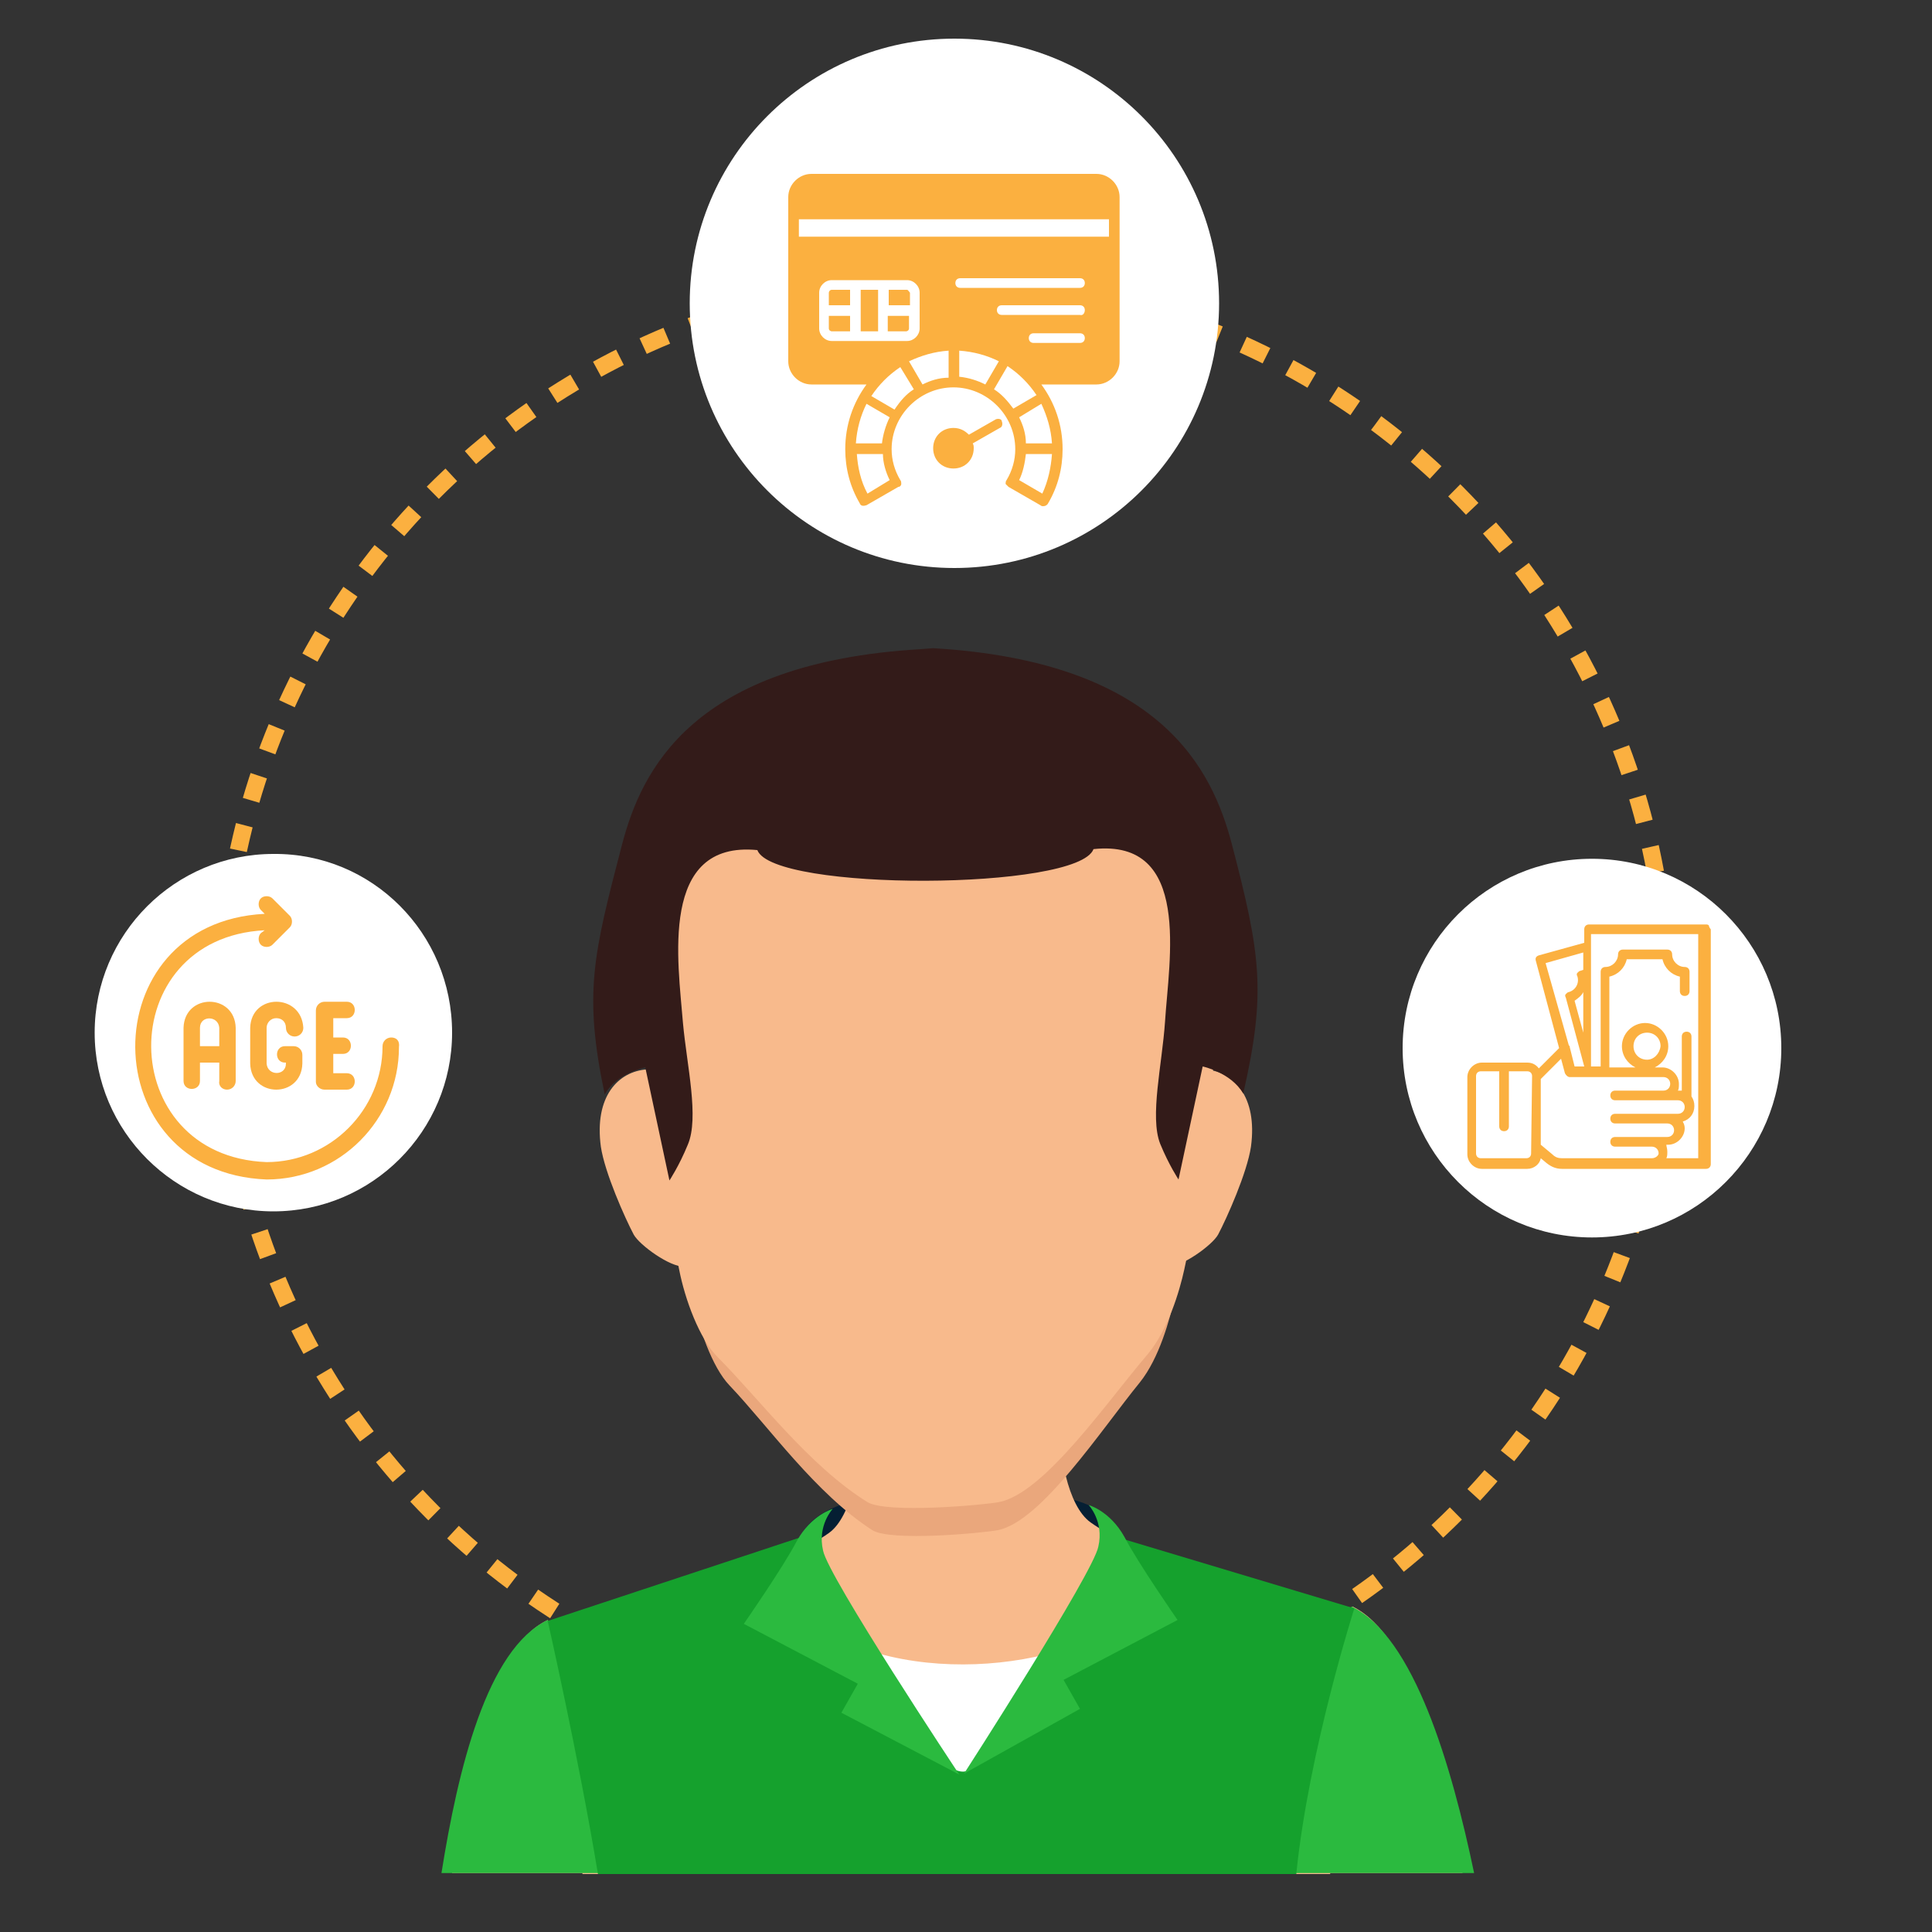 <svg xmlns="http://www.w3.org/2000/svg" xml:space="preserve" id="Layer_1" x="0" y="0" version="1.1" viewBox="0 0 200 200"><rect x="0" y="0" width="200" height="200" fill="#333333" stroke="none"/><style>.st1{fill:#f8ba8c}.st2{fill:#051f33}.st3{fill:#2bba3f}.st6{fill:#fff}.st8{fill:#fbb040}</style><circle cx="97.8" cy="103.8" r="74.8" style="fill:none;stroke:#fbb040;stroke-width:1.78;stroke-miterlimit:10;stroke-dasharray:2.669,2.669"/><path d="M151.4 193.9c-1.9-11.3-5.2-24.6-11.4-27.6 0 0-7.4 15.9-7.4 25.8v1.8z" class="st1"/><path d="M100.6 154.2c8.5 0 13.7 1.1 15.4 4.5-.2 1.2-6.9 4.5-15.4 4.5zM98.3 154.5c-8.5 0-13.7 1.1-15.4 4.5.2 1.2 6.9 4.5 15.4 4.5z" class="st2"/><path d="m137.7 193.9 2.6-27.4s-19.5-3.3-27.4-8.9c-2.4-1.7-3.4-7.4-3.1-11 .3-4.3-5.2-6.5-10.7-6.7v1.1c-5.3.3-10.5 2.6-10.2 6.7.3 3.6-.7 9.3-3.1 11-7.9 5.6-29 9.1-29 9.1l3.5 26.2h77.4z" class="st1"/><path d="M65.6 193.9v-.6c0-9.9-8.9-25.6-8.9-25.6-6 2.9-8.5 15.2-9.9 26.2z" class="st1"/><path d="M65.6 193.9v-.6c0-9.9-8.9-25.6-8.9-25.6-6.3 3-9.3 15.5-11 26.2z" class="st3"/><path d="M124.6 111c-.5 7.6-1.5 16-3 23.3-.5 2.3-1.6 6.3-3.6 8.8-4 4.9-10.2 14.4-14.7 15.3-1.6.3-11.1 1.2-13 0-5.9-3.8-10.7-10.7-14.8-15-1.8-1.9-3.2-6-3.8-9.1-1.4-6.7-2.4-14.8-3-23.4-1.8-25 12.7-33 28.1-33 15.4.1 29.5 8.1 27.8 33.1" style="fill:#eaa77c"/><path d="M129.5 118.7c-.4 2.7-2.5 7.4-3.4 9.1-.6 1.1-3.8 3.4-5.2 3.3s-.9-4.3-1.4-5.7-.7-4.4-.7-7.7c.1-5.3 3-7.4 5.9-7 3 .2 5.5 2.8 4.8 8M62.2 118.7c.4 2.7 2.5 7.4 3.4 9.1.6 1.1 3.8 3.4 5.2 3.3s.9-4.3 1.4-5.7.7-4.4.7-7.7c-.1-5.3-3-7.4-5.9-7-3 .2-5.5 2.8-4.8 8" class="st1"/><path d="M152.6 193.9c-2.3-11-6.2-24.5-12.7-27.6 0 0-7.4 15.9-7.4 25.8v1.8z" class="st3"/><path d="M125.8 108.1c-.6 7.6-1.6 16-3.2 23.3-.5 2.3-1.7 6.3-3.8 8.8-4.2 4.9-10.7 14.4-15.4 15.3-1.6.3-11.6 1.2-13.6 0-6.1-3.8-11.2-10.7-15.5-15-1.9-1.9-3.4-6-4-9.1-1.4-6.7-2.5-14.8-3.1-23.4-1.8-25 13.3-33 29.5-33 16.2.1 30.9 8.1 29.1 33.1" class="st1"/><path d="M127.5 87.3c-2-7.5-7.2-18.8-30.9-20.2l-1.3.1c-23.7 1.4-28.9 12.6-30.9 20.2-3 11.5-4 15.4-1.8 25.9 1.2-2.2 4.2-2.8 4.2-2.8l2.5 11.7s1-1.5 1.9-3.7c1.2-2.8-.1-8.2-.5-12.6-.5-6.3-2.5-18.9 7.7-17.9 1.6 4.3 33.2 4.2 34.8-.1 10.2-1.1 7.8 11.5 7.4 17.9-.3 4.4-1.6 9.8-.5 12.6.9 2.2 1.9 3.7 1.9 3.7l2.5-11.7s2.9.6 4.2 2.8c2.4-10.5 1.8-14.4-1.2-25.9" style="fill:#331b19"/><path d="M119 193.9c1.6-11.7 3.8-31.7-1.3-27.1-7.2 6.3-25.6 8.3-35.3 0-7-6-3.8 15-1.5 27.1z" class="st6"/><path d="M134.2 193.9c1.3-12.7 6-27.4 6-27.4l-25-7.5s-12 24.4-15.5 24.4c-5 0-16.7-24.3-16.7-24.3l-26.3 8.7s3.2 14.1 5.2 26.2h72.3z" style="fill:#15a12d"/><path d="M77 168.1s4.1-5.9 5.5-8.6c1.5-2.7 3.7-3.3 3.7-3.3s-1.6 1.7-1 4.3c.5 2.7 14.1 23.2 14.1 23.2l-12.2-6.4 1.7-3zM121.9 167.7s-4.1-5.9-5.5-8.6c-1.5-2.7-3.7-3.3-3.7-3.3s1.6 1.7 1 4.3c-.5 2.7-13.9 23.5-13.9 23.5l12-6.7-1.7-3z" class="st3"/><path d="M46.8 106.9c0 10.2-8.3 18.5-18.5 18.5s-18.5-8.3-18.5-18.5 8.3-18.5 18.5-18.5c10.2-.1 18.5 8.2 18.5 18.5" class="st6"/><circle cx="164.8" cy="108.5" r="19.6" class="st6"/><circle cx="98.8" cy="31.4" r="27.4" class="st6"/><path d="M176.9 95.8c-.1-.1-.2-.1-.3-.1h-12.1c-.3 0-.5.2-.5.5v1.4l-4.7 1.3q-.45.15-.3.6l2.4 9-2.1 2.1q-.45-.6-1.2-.6h-4.7c-.8 0-1.5.7-1.5 1.5v8c0 .8.7 1.5 1.5 1.5h4.7c.7 0 1.3-.5 1.4-1.1l.6.5c.5.4 1 .6 1.6.6h14.9c.3 0 .5-.2.5-.5V96.2c-.1-.1-.2-.3-.2-.4m-18.4 23.6c0 .3-.2.5-.5.5h-4.7c-.3 0-.5-.2-.5-.5v-8c0-.3.2-.5.5-.5h1.9v5.7c0 .3.2.5.5.5s.5-.2.5-.5v-5.7h1.9c.3 0 .5.2.5.5zm1.5-19.7 3.9-1.1v1.8l-.3.1c-.1 0-.2.1-.3.2s-.1.2 0 .4c.2.7-.2 1.4-.9 1.6-.1 0-.2.1-.3.2s-.1.2 0 .4l1.9 7.1h-1l-.5-2c0-.1 0-.1-.1-.2zm3.9 3v4.2l-.9-3.3c.4-.3.7-.5.9-.9m7.1 17.2h-9.3c-.4 0-.7-.1-1-.4l-1.2-1v-6.8l2.1-2.1.4 1.5c.1.2.3.4.5.4h9.7c.4 0 .7.3.7.7s-.3.7-.7.7h-5c-.3 0-.5.2-.5.5s.2.5.5.5h6.5c.4 0 .7.3.7.7s-.3.7-.7.7h-6.5c-.3 0-.5.2-.5.5s.2.5.5.5h5.4c.4 0 .7.3.7.7s-.3.7-.7.7h-5.4c-.3 0-.5.2-.5.5s.2.5.5.5h3.8c.4 0 .7.3.7.7 0 .2-.3.5-.7.5m5 0h-3.5c.1-.2.1-.4.1-.7s-.1-.5-.1-.7h.2c.9 0 1.7-.8 1.7-1.7 0-.3-.1-.5-.2-.7.7-.2 1.2-.8 1.2-1.6 0-.4-.1-.7-.3-1v-6.2c0-.3-.2-.5-.5-.5s-.5.2-.5.5v5.6h-.4c.1-.2.1-.4.1-.7 0-.9-.8-1.7-1.7-1.7h-.8c.8-.4 1.4-1.2 1.4-2.2 0-1.3-1.1-2.4-2.4-2.4s-2.4 1.1-2.4 2.4c0 1 .6 1.8 1.4 2.2h-2.7v-9.4c.9-.2 1.6-.9 1.8-1.8h3.7c.2.9.9 1.6 1.8 1.8v1.5c0 .3.2.5.5.5s.5-.2.5-.5v-2c0-.3-.2-.5-.5-.5-.7 0-1.3-.6-1.3-1.3 0-.3-.2-.5-.5-.5H168c-.3 0-.5.2-.5.5 0 .7-.6 1.3-1.3 1.3-.3 0-.5.2-.5.5v9.8h-1V96.7h11.1v23.2zm-5.5-10.2c-.8 0-1.4-.6-1.4-1.4s.6-1.4 1.4-1.4 1.4.6 1.4 1.4c-.1.8-.7 1.4-1.4 1.4M40.5 107.4c-.5 0-.9.4-.9.9 0 6.6-5.4 12-12 12-15.8-.6-16-23.2-.2-24l-.4.3c-.3.3-.3.9 0 1.2s.9.3 1.2 0L30 96c.3-.3.3-.9 0-1.2L28.2 93c-.3-.3-.9-.3-1.2 0s-.3.9 0 1.2l.4.4c-18 .9-17.8 26.8.2 27.5 7.6 0 13.7-6.2 13.7-13.7.1-.7-.3-1-.8-1" class="st8"/><path d="M23.5 112.8c.5 0 .9-.4.9-.9v-5.5c-.1-3.6-5.3-3.6-5.4 0v5.5c0 1.1 1.7 1.1 1.7 0V110h2v1.9c-.1.5.3.9.8.9m-2.8-4.5v-1.9c0-1.3 1.9-1.3 2 0v1.9zM33.6 112.8h2.3c1.1 0 1.1-1.7 0-1.7h-1.4v-2h1c1.1 0 1.1-1.7 0-1.7h-1v-2h1.4c1.1 0 1.1-1.7 0-1.7h-2.3c-.5 0-.9.4-.9.9v7.4c0 .4.4.8.9.8M25.9 106.4v3.7c.1 3.6 5.3 3.6 5.4 0v-.9c0-.5-.4-.9-.9-.9h-.9c-1.1 0-1.1 1.7 0 1.7h.1v.1c0 1.3-1.9 1.3-2 0v-3.7c0-.5.4-1 1-1s1 .4 1 1c0 .5.4.9.9.9s.9-.4.9-.9c-.2-3.6-5.4-3.6-5.5 0M85.8 32.7H88v1.6h-1.9c-.1 0-.3-.1-.3-.3zm0-2.4v1.3H88V30h-1.9c-.2 0-.3.2-.3.3m3.3 4h1.8V30h-1.8zm2.8 0h1.9c.1 0 .3-.1.3-.3v-1.3h-2.2zm2-4.3H92v1.6h2.2v-1.3c-.1-.1-.2-.3-.3-.3m9.2 13.4-2.8 1.6c-.4-.4-.9-.7-1.6-.7-1.2 0-2.1.9-2.1 2.1s.9 2.1 2.1 2.1 2.1-.9 2.1-2.1c0-.2 0-.3-.1-.5l2.8-1.6c.3-.1.3-.5.2-.7 0-.2-.3-.3-.6-.2m12.8-23v17c0 1.3-1.1 2.4-2.4 2.4h-5.7c1.4 1.9 2.2 4.2 2.2 6.7 0 2-.5 3.9-1.5 5.6-.1.2-.3.3-.5.3-.1 0-.2 0-.3-.1l-3.3-1.9-.3-.3c0-.1 0-.3.1-.4.6-1 .9-2.1.9-3.2 0-3.5-2.9-6.4-6.4-6.4s-6.4 2.9-6.4 6.4c0 1.1.3 2.2.9 3.2.1.1.1.3.1.4s-.1.3-.3.3l-3.3 1.9c-.3.1-.6.1-.7-.2-1-1.7-1.5-3.6-1.5-5.6 0-2.5.8-4.8 2.2-6.7H84c-1.3 0-2.4-1.1-2.4-2.4v-17c0-1.3 1.1-2.4 2.4-2.4h29.5c1.3 0 2.4 1.1 2.4 2.4m-3.6 11.7c0-.3-.2-.5-.5-.5h-8.1c-.3 0-.5.2-.5.5s.2.5.5.5h8.1c.3.1.5-.2.5-.5m-.5 2.4H107c-.3 0-.5.2-.5.5s.2.5.5.5h4.8c.3 0 .5-.2.5-.5s-.2-.5-.5-.5m.5-5.2c0-.3-.2-.5-.5-.5H99.4c-.3 0-.5.2-.5.5s.2.5.5.5h12.4c.3 0 .5-.2.5-.5m-17.1 1c0-.7-.6-1.3-1.3-1.3h-7.8c-.7 0-1.3.6-1.3 1.3V34c0 .7.6 1.3 1.3 1.3h7.8c.7 0 1.3-.6 1.3-1.3zm-3.1 19.4c-.4-.8-.7-1.8-.7-2.7h-2.7c.1 1.4.4 2.8 1.1 4.1zm0-6.5-2.4-1.4c-.6 1.2-1 2.6-1.1 4.1h2.7c.1-.9.4-1.9.8-2.7m2.5-2.9L93.2 38q-1.8 1.2-3 3l2.4 1.4c.6-.9 1.2-1.6 2-2.1m3.6-4c-1.5.1-2.8.5-4.1 1.1l1.4 2.4c.8-.4 1.7-.7 2.7-.7zm3.8 3.5 1.4-2.4c-1.2-.6-2.6-1-4.1-1.1V39c1 .1 1.9.4 2.7.8m5.3 1.1q-1.2-1.8-3-3l-1.4 2.4c.8.5 1.4 1.2 2 2zm1.6 6.1h-2.7c-.1.9-.3 1.9-.7 2.7l2.4 1.4c.6-1.3.9-2.7 1-4.1m-3.4-3.8c.4.8.7 1.7.7 2.7h2.7c-.1-1.5-.5-2.8-1.1-4.1zm9.3-20.5H82.7v1.8h32.1z" class="st8"/></svg>